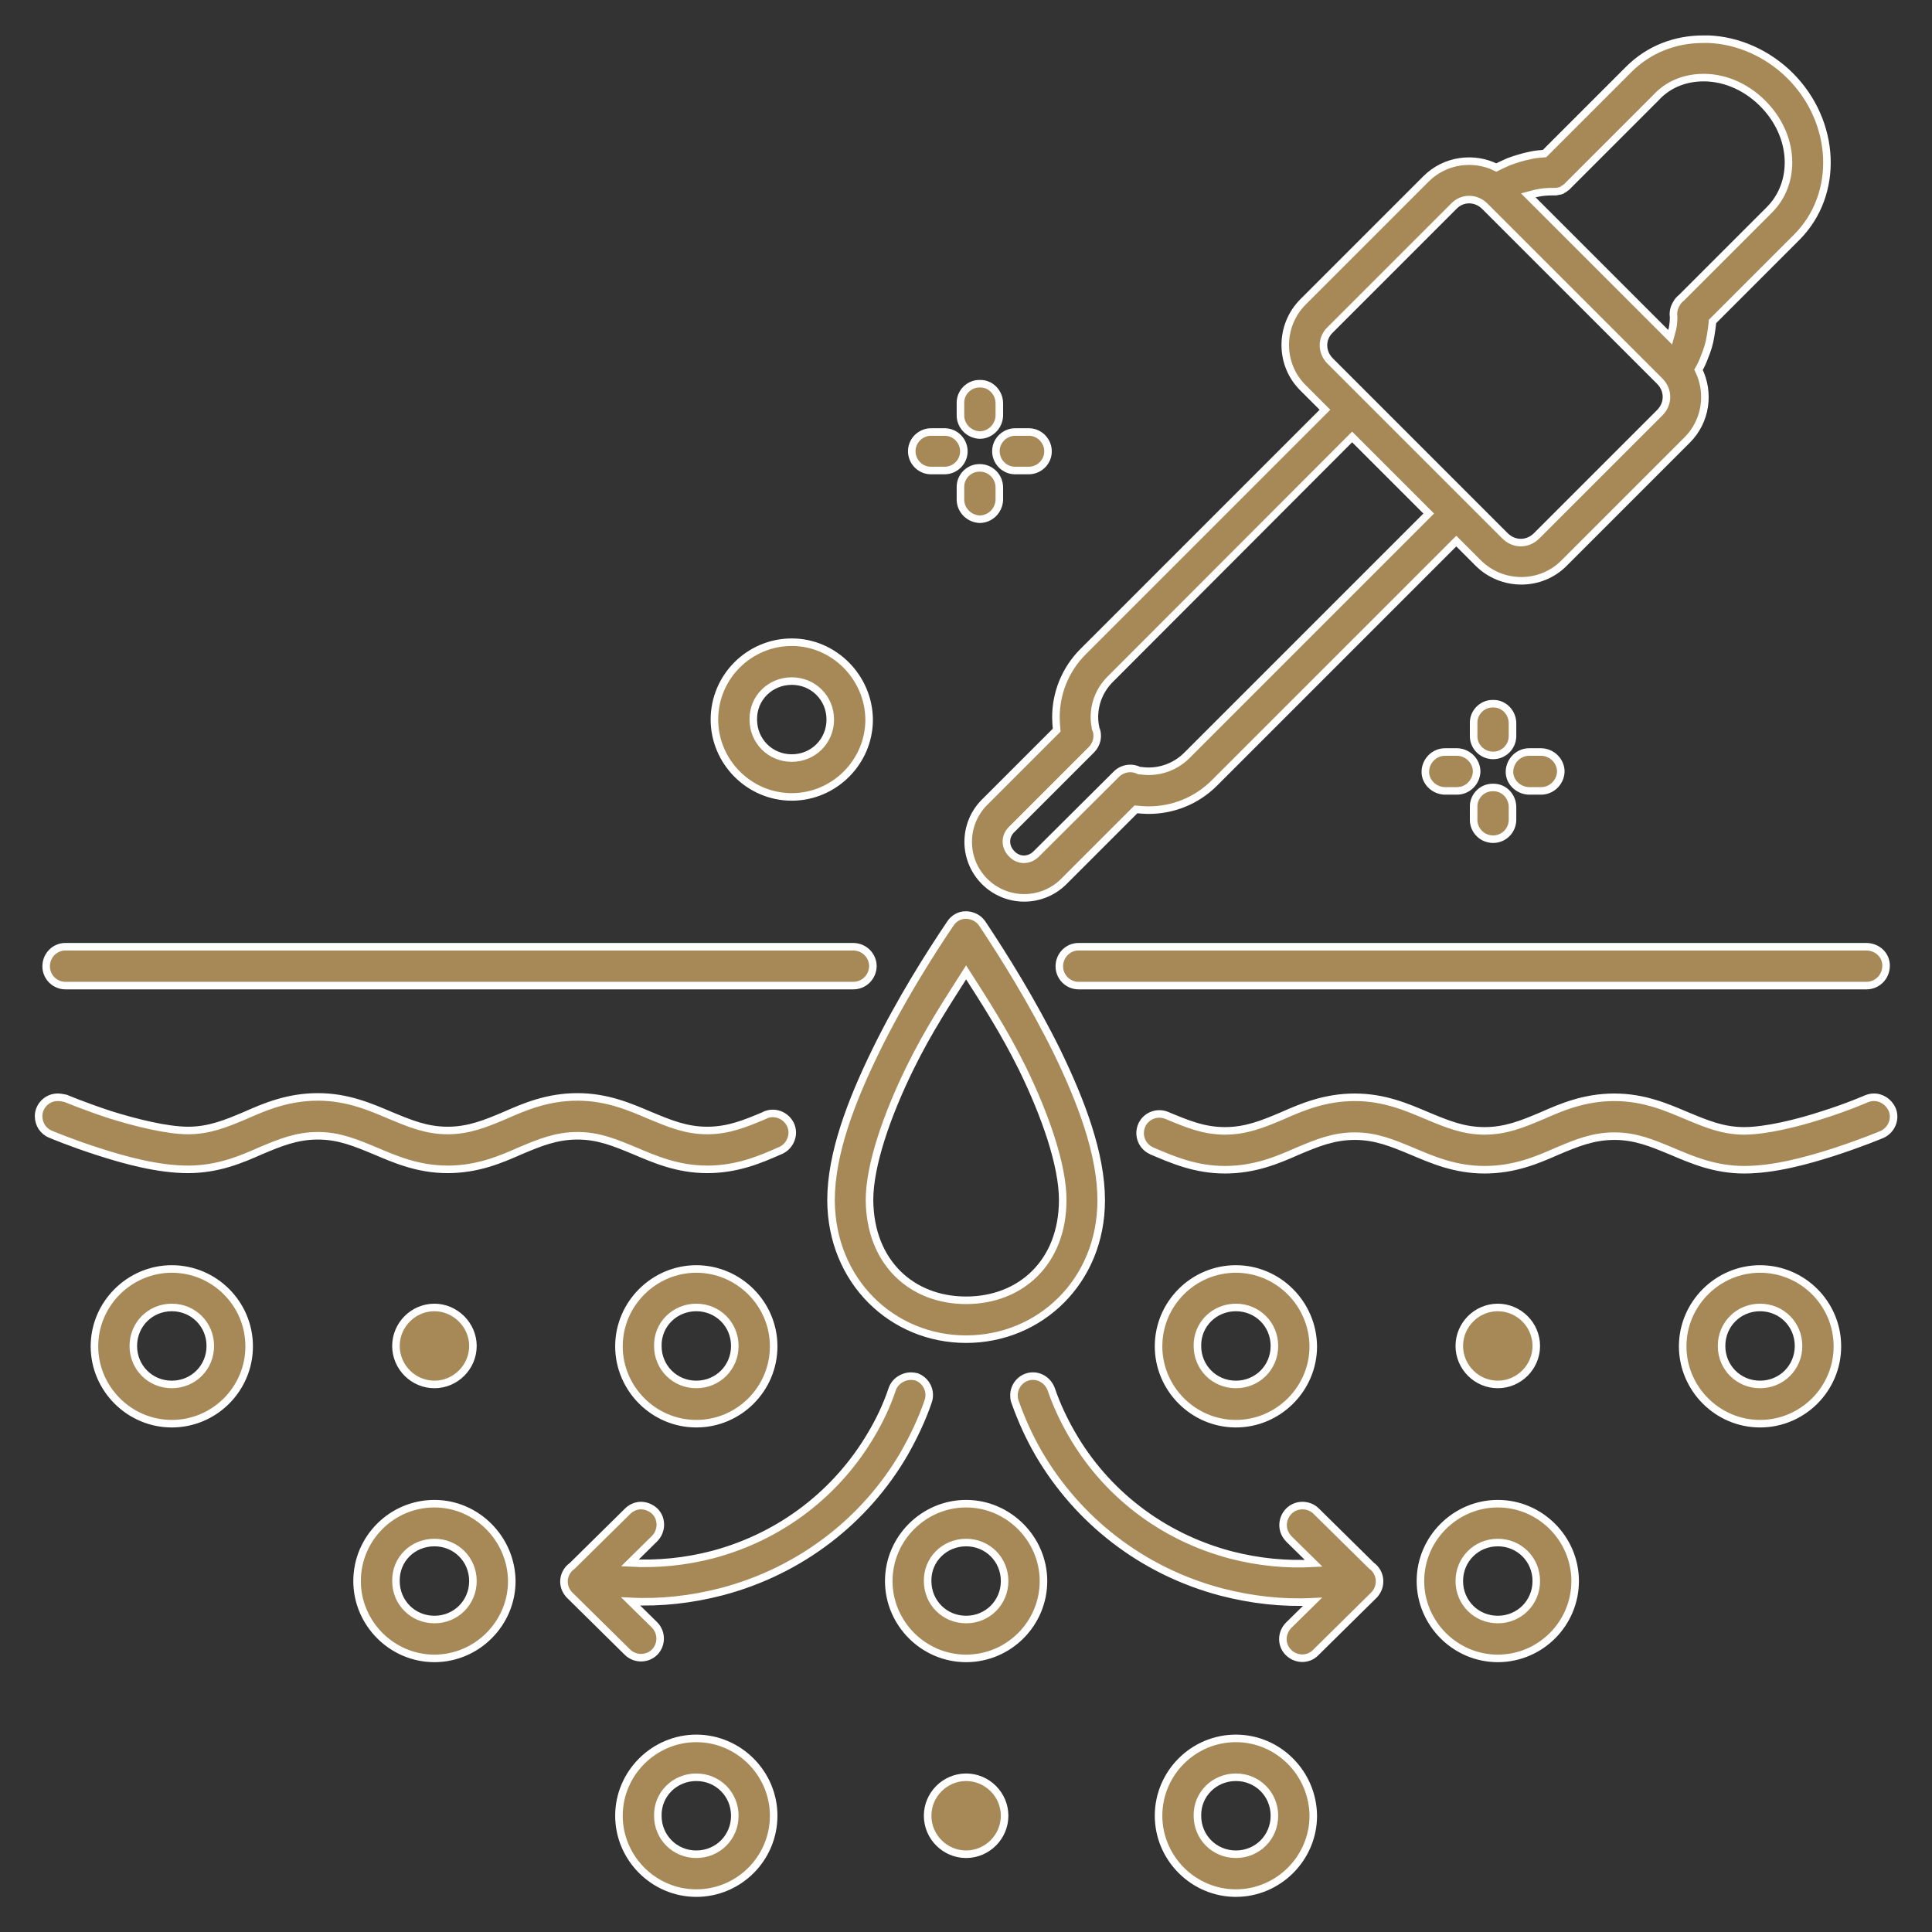<?xml version="1.0" encoding="utf-8"?>
<!-- Generator: Adobe Illustrator 26.3.1, SVG Export Plug-In . SVG Version: 6.00 Build 0)  -->
<svg version="1.1" id="svg1876" xmlns:svg="http://www.w3.org/2000/svg"
	 xmlns="http://www.w3.org/2000/svg" xmlns:xlink="http://www.w3.org/1999/xlink" x="0px" y="0px" viewBox="0 0 512 512"
	 style="enable-background:new 0 0 512 512;" xml:space="preserve">
<rect x="0" y="0" width="512" height="512" fill="#333333" stroke="none"/>
<style type="text/css">
	.st0{fill:#A78857;stroke:#FFFFFF;stroke-width:2;stroke-miterlimit:10;}
</style>
<g id="layer1" transform="translate(131.03 -196.708)">
	<path id="path5008" vector-effect="none" class="st0" d="M320.3,207.1c-7.3,0-14.3,2.6-19.7,8l-22.3,22.3c-1.3,0.1-2.5,0.2-3.8,0.5
		c-2,0.4-3.9,1-5.8,1.7c-1.1,0.5-2.2,1-3.2,1.5c-6-3-13.6-2-18.6,3l-32.6,32.6c-6.3,6.3-6.3,16.6,0,22.8l5.8,5.8L156,369.4
		c-4.8,4.8-7.2,11.1-7.2,17.4c0,1.1,0.1,2.3,0.2,3.4l-19.1,19.1c-5.8,5.8-5.8,15.2,0,21c5.8,5.8,15.2,5.8,21,0l19.1-19.1
		c1.1,0.1,2.2,0.2,3.4,0.2c6.3,0,12.6-2.4,17.4-7.2l64.1-64.1l5.8,5.8c6.3,6.3,16.6,6.3,22.8,0l32.6-32.6c5-5,6-12.5,3-18.6
		c0.6-1,1.1-2.1,1.5-3.2c0.8-1.9,1.4-3.8,1.7-5.8c0.2-1.3,0.4-2.5,0.5-3.8l22.3-22.3c11.5-11.5,10.4-30.7-1.7-42.8
		c-6-6-13.9-9.4-21.6-9.7C321.2,207.1,320.8,207.1,320.3,207.1L320.3,207.1z M319.5,217.3c5.7-0.3,11.8,2,16.6,6.8
		c8.6,8.6,9,21.1,1.7,28.3l-23.2,23.2c-0.5,0.4-1,0.9-1.3,1.5c-0.7,1.1-1,2.4-0.8,3.6c0,1-0.1,2.1-0.3,3.1c-0.2,0.8-0.4,1.6-0.6,2.3
		l-37.6-37.6c0.8-0.2,1.6-0.5,2.3-0.6c1.3-0.3,2.7-0.4,4-0.4c0,0,0,0,0.1,0c0.1,0,0.3,0,0.4,0c0,0,0.1,0,0.1,0c0.1,0,0.2,0,0.4,0
		c0,0,0.1,0,0.1,0c0.1,0,0.2-0.1,0.4-0.1c0,0,0.1,0,0.1,0c0.1,0,0.2-0.1,0.4-0.1c0,0,0.1,0,0.1,0c0.1,0,0.2-0.1,0.3-0.1
		c0.1,0,0.1-0.1,0.2-0.1c0.1-0.1,0.2-0.1,0.3-0.2c0.1,0,0.1-0.1,0.2-0.1c0.1-0.1,0.2-0.1,0.3-0.2c0,0,0.1-0.1,0.1-0.1
		c0.1-0.1,0.2-0.2,0.3-0.2l23.7-23.7C310.9,219.2,315.1,217.5,319.5,217.3L319.5,217.3z M258.3,249.6c1.5,0,3,0.6,4.2,1.8l46.3,46.3
		c2.4,2.4,2.4,6,0,8.4l-32.6,32.6c-2.4,2.4-6,2.4-8.4,0l-46.3-46.3c-2.4-2.4-2.4-6,0-8.3l32.6-32.6
		C255.3,250.2,256.8,249.6,258.3,249.6L258.3,249.6z M128.5,298.4c-2.8,0-5.1,2.4-5,5.2v3.2c0,2.8,2.3,5.1,5.1,5.2
		c2.8,0,5.1-2.3,5.2-5.1c0,0,0,0,0-0.1v-3.2c0-2.8-2.2-5.2-5-5.2C128.6,298.4,128.6,298.4,128.5,298.4z M119.1,311.2
		C119.1,311.2,119.1,311.2,119.1,311.2l-3.2,0c-2.8-0.1-5.2,2.1-5.3,4.9c-0.1,2.8,2.1,5.2,4.9,5.3c0.1,0,0.2,0,0.4,0h3.2
		c2.8,0.1,5.2-2.1,5.3-4.9c0.1-2.8-2.1-5.2-4.9-5.3C119.3,311.2,119.2,311.2,119.1,311.2L119.1,311.2z M141.4,311.2
		C141.4,311.2,141.4,311.2,141.4,311.2l-3.2,0c-2.8-0.1-5.2,2.1-5.3,4.9c-0.1,2.8,2.1,5.2,4.9,5.3c0.1,0,0.2,0,0.4,0h3.2
		c2.8,0.1,5.2-2.1,5.3-4.9c0.1-2.8-2.1-5.2-4.9-5.3C141.6,311.2,141.5,311.2,141.4,311.2L141.4,311.2z M227.3,312.5l20.3,20.3
		l-64.1,64.1c-2.8,2.8-6.5,4.2-10.1,4.2c-0.9,0-1.7-0.1-2.6-0.2c-2-1-4.5-0.6-6.1,1.1L143.6,423c-1.9,1.9-4.7,1.9-6.5,0
		c-1.9-1.9-1.9-4.7,0-6.5l21.1-21.1c1.5-1.5,2-3.8,1.1-5.7c0,0,0,0,0,0c0-0.1,0-0.2,0-0.2c-0.2-0.9-0.3-1.8-0.3-2.7
		c0-3.7,1.4-7.3,4.2-10.1L227.3,312.5z M128.5,320.7c-2.8,0-5.1,2.4-5,5.2v3.2c0,2.8,2.3,5.1,5.1,5.2c2.8,0,5.1-2.3,5.2-5.1
		c0,0,0,0,0-0.1v-3.2c0-2.8-2.2-5.1-5-5.2C128.6,320.7,128.6,320.7,128.5,320.7z M78.8,366.9c-11.3,0-20.5,9.2-20.5,20.5
		c0,11.2,9.2,20.5,20.5,20.5c11.2,0,20.5-9.2,20.5-20.5C99.2,376.2,90,366.9,78.8,366.9z M78.8,377.2c5.7,0,10.2,4.5,10.2,10.2
		c0,5.7-4.5,10.2-10.2,10.2c-5.7,0-10.2-4.5-10.2-10.2C68.5,381.7,73.1,377.2,78.8,377.2z M264.5,383.2c-2.8,0-5.1,2.4-5,5.2v3.2
		c-0.1,2.8,2.1,5.2,5,5.3c2.8,0.1,5.2-2.1,5.3-5c0-0.1,0-0.2,0-0.3v-3.2c0-2.8-2.2-5.2-5-5.2C264.6,383.2,264.6,383.2,264.5,383.2z
		 M251.9,396c-2.8,0-5.1,2.3-5.2,5.1s2.3,5.1,5.1,5.2c0,0,0.1,0,0.1,0h3.2c2.8,0,5.1-2.3,5.2-5.1c0-2.8-2.3-5.1-5.1-5.2
		c0,0-0.1,0-0.1,0H251.9z M274.2,396c-2.8,0-5.1,2.3-5.2,5.1s2.3,5.1,5.1,5.2c0,0,0.1,0,0.1,0h3.2c2.8,0,5.1-2.3,5.2-5.1
		c0-2.8-2.3-5.1-5.1-5.2c0,0-0.1,0-0.1,0H274.2z M264.5,405.4c-2.8,0-5.1,2.4-5,5.2v3.2c-0.1,2.8,2.1,5.2,5,5.3
		c2.8,0.1,5.2-2.1,5.3-5c0-0.1,0-0.2,0-0.3v-3.2c0-2.8-2.2-5.2-5-5.2C264.6,405.4,264.6,405.4,264.5,405.4z M124.9,439.2
		c-1.7,0-3.2,0.9-4.1,2.3c-5.4,8-13.2,20.3-19.7,33.6c-6.5,13.3-11.9,27.3-11.9,39.7c0.1,21.5,16.3,36.8,35.8,36.8
		c19.5,0,35.8-15.3,35.8-36.8c0-12.3-5.3-26.2-11.7-39.4c-6.5-13.2-14.2-25.5-19.8-33.9C128.3,440,126.6,439.2,124.9,439.2
		L124.9,439.2z M-113.7,447.6c-2.8,0-5.1,2.3-5.1,5.2c0,2.8,2.3,5.1,5.1,5.1H95.1c2.8,0,5.1-2.2,5.2-5.1c0-2.8-2.2-5.1-5.1-5.2
		c0,0-0.1,0-0.1,0H-113.7z M154.8,447.6c-2.8,0-5.1,2.3-5.1,5.2c0,2.8,2.3,5.1,5.1,5.1h208.8c2.8,0,5.1-2.2,5.2-5.1
		s-2.2-5.1-5.1-5.2c0,0-0.1,0-0.1,0H154.8z M125,454.4c4.8,7.5,10.1,15.7,14.9,25.4c6.1,12.5,10.7,25.7,10.7,34.9
		c0,16.6-11.2,26.6-25.6,26.6c-14.4,0-25.5-10-25.6-26.6c0-9.2,4.6-22.5,10.8-35.1C115,469.8,120.3,461.8,125,454.4z M-115.6,487.5
		c-2.8-0.1-5.2,2.2-5.2,5c0,2.1,1.2,4,3.2,4.8c0,0,5.4,2.3,12.6,4.6c7.1,2.3,15.9,4.7,23.8,4.7s14-2.6,19.2-4.9
		c5.2-2.2,9.6-4,15.2-4c5.6,0,9.9,1.8,15.2,4c5.2,2.2,11.3,4.9,19.2,4.9s14-2.6,19.2-4.9c5.2-2.2,9.6-4,15.2-4s9.9,1.8,15.2,4
		c5.2,2.2,11.3,4.9,19.2,4.9c7.9,0,14-2.6,19.2-4.9c2.6-1,4-4,3-6.6c-1-2.6-4-4-6.6-3c-0.1,0-0.3,0.1-0.4,0.2c-5.2,2.2-9.6,4-15.2,4
		c-5.6,0-9.9-1.8-15.2-4c-5.2-2.2-11.3-4.9-19.2-4.9s-14,2.6-19.2,4.9c-5.2,2.2-9.6,4-15.2,4c-5.6,0-9.9-1.8-15.2-4
		c-5.2-2.2-11.3-4.9-19.2-4.9s-14,2.6-19.2,4.9c-5.2,2.2-9.6,4-15.2,4c-5.6,0-14-2.1-20.7-4.2c-6.7-2.2-11.7-4.3-11.7-4.3
		C-114.2,487.7-114.9,487.5-115.6,487.5L-115.6,487.5z M365.4,487.5c-0.6,0-1.3,0.2-1.8,0.4c0,0-5,2.2-11.7,4.3
		c-6.7,2.2-15.1,4.2-20.7,4.2c-5.6,0-9.9-1.8-15.2-4c-5.2-2.2-11.3-4.9-19.2-4.9s-14,2.6-19.2,4.9c-5.2,2.2-9.6,4-15.2,4
		c-5.6,0-9.9-1.8-15.2-4c-5.2-2.2-11.3-4.9-19.2-4.9c-7.9,0-14,2.6-19.2,4.9c-5.2,2.2-9.6,4-15.2,4c-5.6,0-9.9-1.8-15.2-4
		c-2.6-1.2-5.6-0.1-6.8,2.4c-1.2,2.6-0.1,5.6,2.4,6.8c0.1,0.1,0.2,0.1,0.4,0.2c5.2,2.2,11.3,4.9,19.2,4.9c7.9,0,14-2.6,19.2-4.9
		c5.2-2.2,9.6-4,15.2-4s9.9,1.8,15.2,4c5.2,2.2,11.3,4.9,19.2,4.9c7.9,0,14-2.6,19.2-4.9c5.2-2.2,9.6-4,15.2-4c5.6,0,9.9,1.8,15.2,4
		c5.2,2.2,11.3,4.9,19.2,4.9s16.7-2.4,23.8-4.7c7.1-2.3,12.6-4.6,12.6-4.6c2.6-1.1,3.9-4.1,2.8-6.7
		C369.5,488.7,367.5,487.4,365.4,487.5L365.4,487.5z M-85.5,533c-11.2,0-20.5,9.2-20.5,20.5c0,11.2,9.2,20.5,20.5,20.5
		s20.5-9.2,20.5-20.5C-65,542.2-74.2,533-85.5,533z M53.5,533c-11.2,0-20.5,9.2-20.5,20.5c0,11.2,9.2,20.5,20.5,20.5
		c11.3,0,20.5-9.2,20.5-20.5C74,542.2,64.7,533,53.5,533z M196.5,533c-11.3,0-20.5,9.2-20.5,20.5c0,11.2,9.2,20.5,20.5,20.5
		c11.2,0,20.5-9.2,20.5-20.5C216.9,542.2,207.7,533,196.5,533z M335.4,533c-11.2,0-20.5,9.2-20.5,20.5c0,11.2,9.2,20.5,20.5,20.5
		c11.3,0,20.5-9.2,20.5-20.5C355.9,542.2,346.7,533,335.4,533z M-85.5,543.2c5.7,0,10.2,4.5,10.2,10.2c0,5.7-4.5,10.2-10.2,10.2
		s-10.2-4.5-10.2-10.2C-95.7,547.7-91.2,543.2-85.5,543.2z M-15.9,543.2c-5.6,0-10.2,4.6-10.2,10.2v0v0c0,5.6,4.6,10.2,10.2,10.2
		c5.6,0,10.2-4.6,10.2-10.2v0v0C-5.7,547.8-10.4,543.2-15.9,543.2z M53.5,543.2c5.7,0,10.2,4.5,10.2,10.2c0,5.7-4.5,10.2-10.2,10.2
		c-5.7,0-10.2-4.5-10.2-10.2C43.2,547.7,47.8,543.2,53.5,543.2z M196.5,543.2c5.7,0,10.2,4.5,10.2,10.2c0,5.7-4.5,10.2-10.2,10.2
		c-5.7,0-10.2-4.5-10.2-10.2C186.2,547.7,190.8,543.2,196.5,543.2z M265.9,543.2c-5.6,0-10.2,4.6-10.2,10.2v0v0
		c0,5.6,4.6,10.2,10.2,10.2c5.6,0,10.2-4.6,10.2-10.2v0v0C276.1,547.8,271.5,543.2,265.9,543.2z M335.4,543.2
		c5.7,0,10.2,4.5,10.2,10.2c0,5.7-4.5,10.2-10.2,10.2c-5.7,0-10.2-4.5-10.2-10.2C325.2,547.7,329.7,543.2,335.4,543.2z M110.4,561.4
		c-2.2,0-4.3,1.4-5,3.5c-1.4,4.2-3.3,8.2-5.5,11.9c-8.9,15.2-23.6,27-42.1,31.9c-7.3,1.9-14.7,2.6-21.9,2.2l6.5-6.4
		c2-2,2.1-5.2,0.2-7.2c-1-1-2.4-1.6-3.8-1.6c-1.3,0-2.6,0.6-3.5,1.5l-14.7,14.5c-2.3,1.6-2.9,4.8-1.2,7.1c0.2,0.3,0.4,0.5,0.6,0.7
		l0,0c0,0,0,0,0,0l15.2,15c2,2,5.2,2,7.2,0.1c2-2,2-5.2,0.1-7.2c0,0-0.1-0.1-0.1-0.1l-6.3-6.2c8,0.4,16.1-0.5,24.2-2.6
		c21.2-5.6,38.2-19.2,48.3-36.6c2.5-4.4,4.7-9,6.3-13.7c1-2.7-0.4-5.6-3-6.6C111.5,561.5,110.9,561.4,110.4,561.4L110.4,561.4z
		 M142.5,561.4c-2.8,0.1-5,2.6-4.8,5.4c0,0.5,0.1,1,0.3,1.5c1.7,4.8,3.8,9.4,6.3,13.7c10.2,17.4,27.1,31,48.3,36.6
		c8.1,2.1,16.2,3,24.2,2.6l-6.3,6.2c-2,2-2.1,5.2-0.1,7.2c2,2,5.2,2.1,7.2,0.1c0,0,0.1-0.1,0.1-0.1l15.3-15.1c0,0,0.1-0.1,0.1-0.1
		c0,0,0.1-0.1,0.1-0.1c1.9-2.1,1.8-5.3-0.2-7.2c-0.2-0.2-0.3-0.3-0.5-0.4l-14.7-14.5c-1-1-2.3-1.5-3.7-1.5c-2.8,0-5.1,2.3-5.1,5.2
		c0,1.4,0.6,2.7,1.6,3.7l6.5,6.4c-7.2,0.4-14.5-0.3-21.9-2.2c-18.6-4.9-33.3-16.7-42.1-31.9c-2.2-3.8-4.1-7.8-5.5-11.9
		C146.8,562.7,144.7,561.3,142.5,561.4L142.5,561.4z M-15.9,595.2c-11.3,0-20.5,9.2-20.5,20.5c0,11.2,9.2,20.5,20.5,20.5
		c11.2,0,20.5-9.2,20.5-20.5C4.5,604.5-4.7,595.2-15.9,595.2z M125,595.2c-11.2,0-20.5,9.2-20.5,20.5c0,11.2,9.2,20.5,20.5,20.5
		s20.5-9.2,20.5-20.5C145.5,604.5,136.2,595.2,125,595.2z M265.9,595.2c-11.2,0-20.5,9.2-20.5,20.5c0,11.2,9.2,20.5,20.5,20.5
		c11.3,0,20.5-9.2,20.5-20.5C286.4,604.5,277.2,595.2,265.9,595.2z M-15.9,605.5c5.7,0,10.2,4.5,10.2,10.2c0,5.7-4.5,10.2-10.2,10.2
		c-5.7,0-10.2-4.5-10.2-10.2C-26.2,610-21.7,605.5-15.9,605.5z M125,605.5c5.7,0,10.2,4.5,10.2,10.2c0,5.7-4.5,10.2-10.2,10.2
		c-5.7,0-10.2-4.5-10.2-10.2C114.7,610,119.3,605.5,125,605.5z M265.9,605.5c5.7,0,10.2,4.5,10.2,10.2c0,5.7-4.5,10.2-10.2,10.2
		c-5.7,0-10.2-4.5-10.2-10.2C255.7,610,260.2,605.5,265.9,605.5z M53.5,657.4c-11.2,0-20.5,9.2-20.5,20.5c0,11.2,9.2,20.5,20.5,20.5
		c11.3,0,20.5-9.2,20.5-20.5C74,666.6,64.7,657.4,53.5,657.4z M196.5,657.4c-11.3,0-20.5,9.2-20.5,20.5c0,11.2,9.2,20.5,20.5,20.5
		c11.2,0,20.5-9.2,20.5-20.5C216.9,666.6,207.7,657.4,196.5,657.4z M53.5,667.7c5.7,0,10.2,4.5,10.2,10.2c0,5.7-4.5,10.2-10.2,10.2
		c-5.7,0-10.2-4.5-10.2-10.2C43.2,672.2,47.8,667.7,53.5,667.7z M125,667.7c-5.6,0-10.2,4.6-10.2,10.2v0v0c0,5.6,4.6,10.2,10.2,10.2
		c5.6,0,10.2-4.6,10.2-10.2v0v0C135.2,672.3,130.6,667.7,125,667.7z M196.5,667.7c5.7,0,10.2,4.5,10.2,10.2
		c0,5.7-4.5,10.2-10.2,10.2c-5.7,0-10.2-4.5-10.2-10.2C186.2,672.2,190.8,667.7,196.5,667.7z"/>
</g>
</svg>
